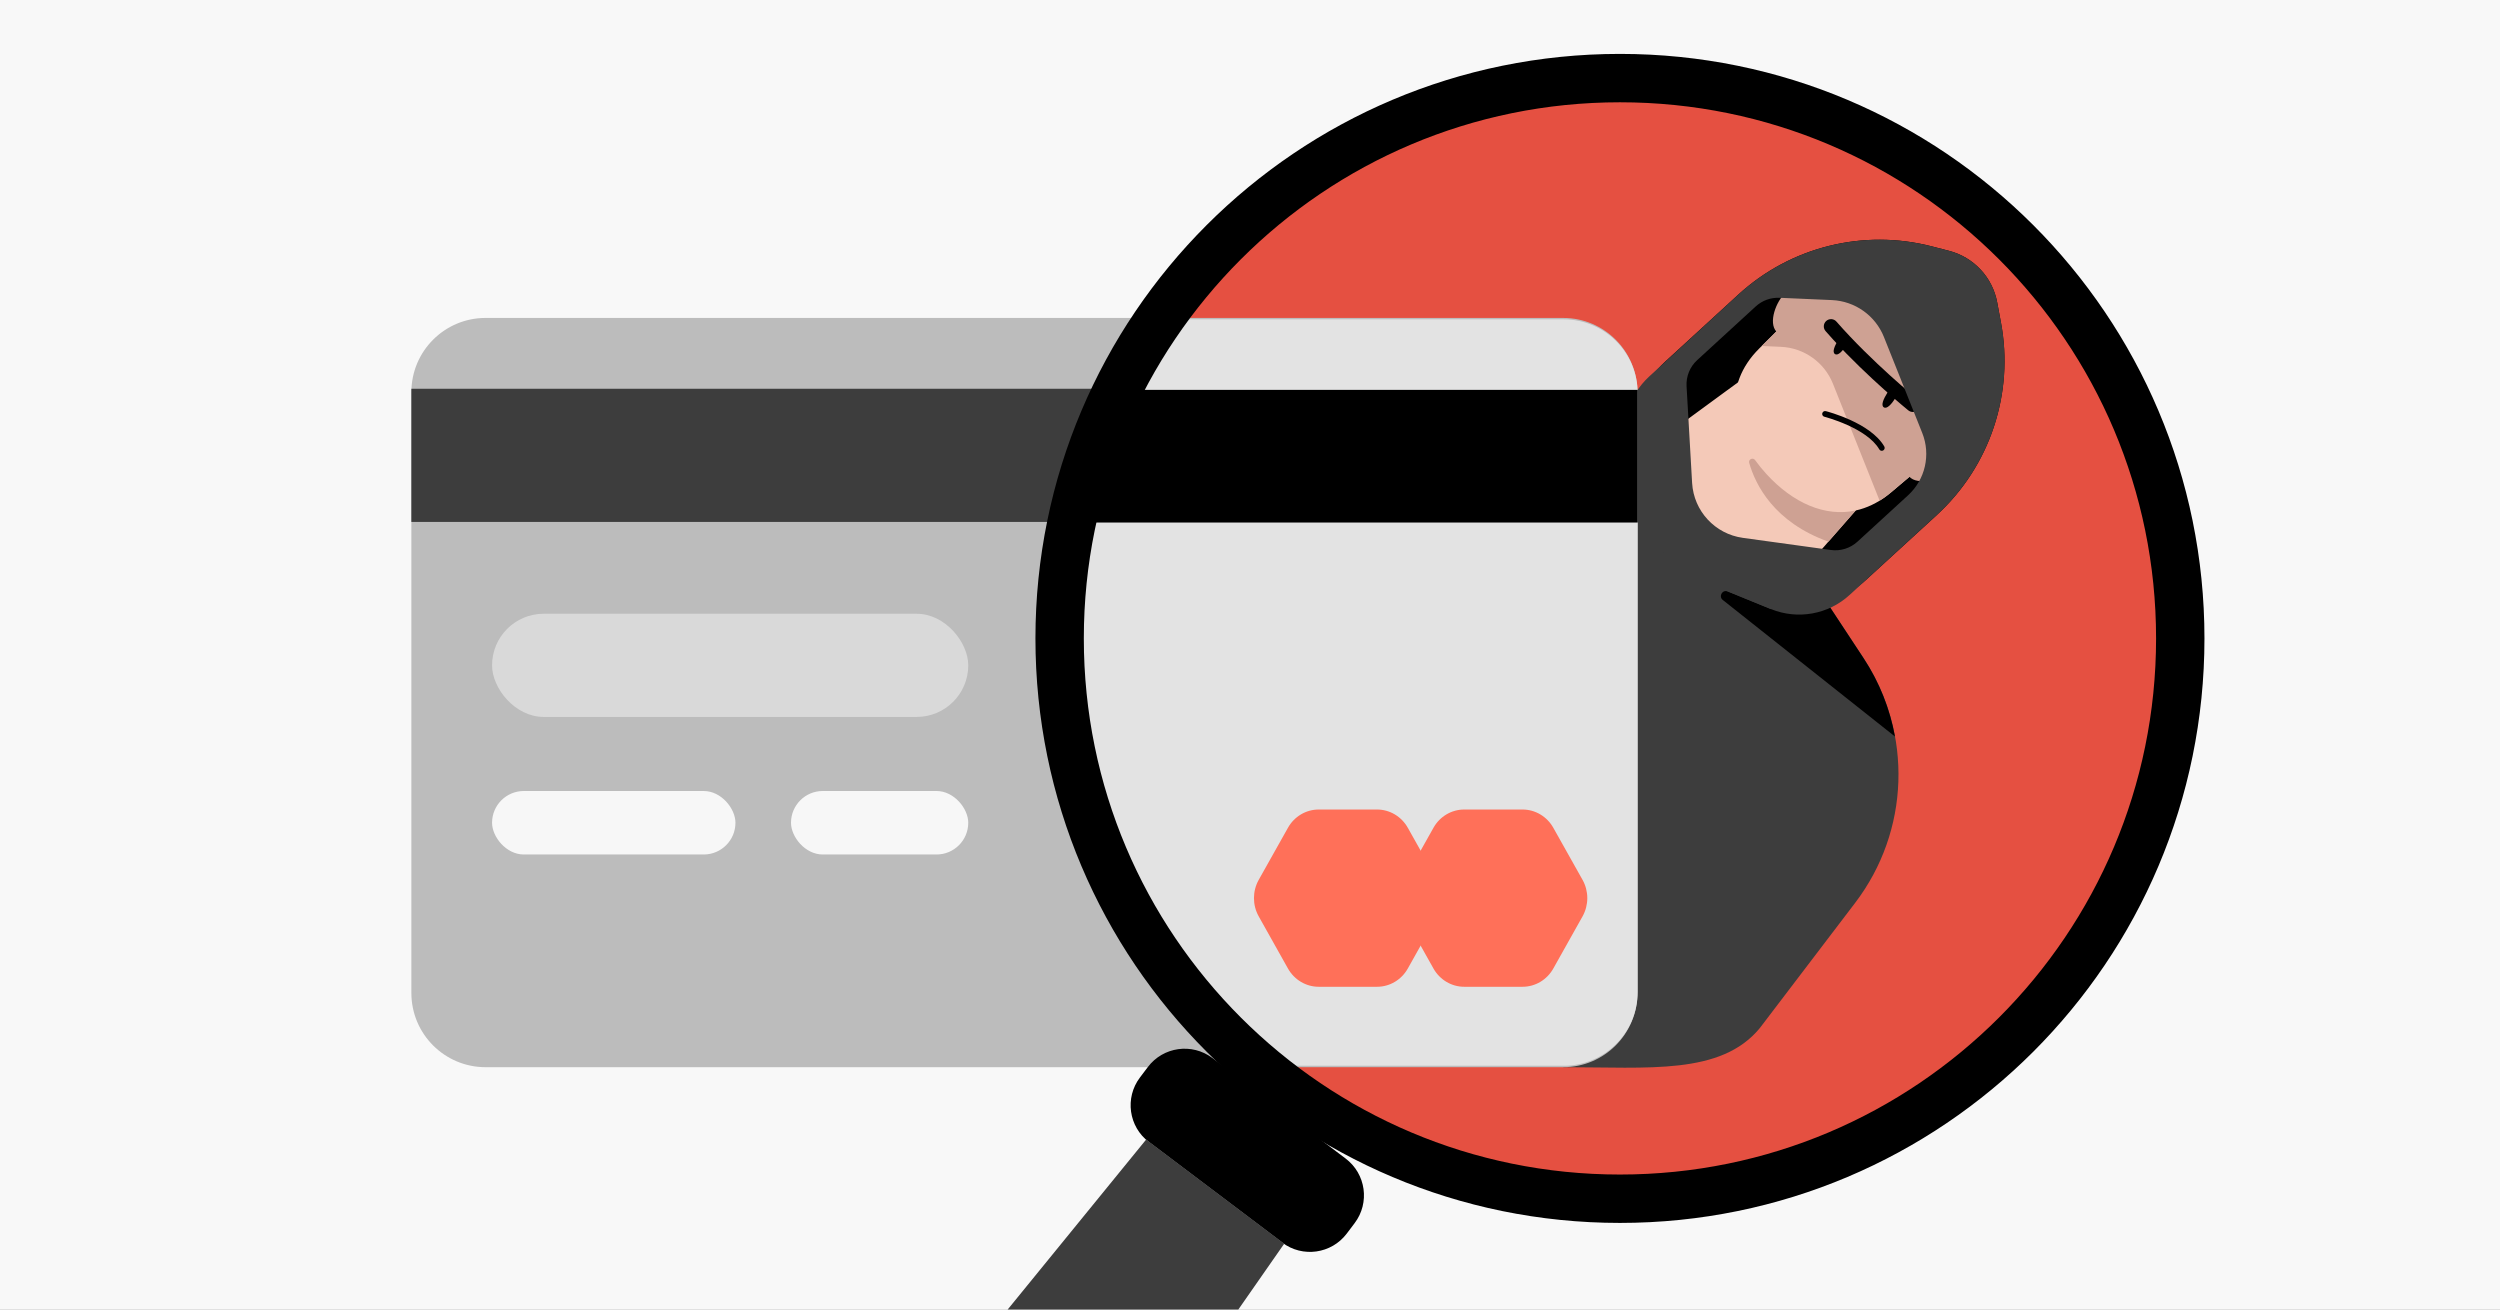 <svg fill="none" height="495" viewBox="0 0 945 495" width="945" xmlns="http://www.w3.org/2000/svg" xmlns:xlink="http://www.w3.org/1999/xlink"><rect x="0" y="0" width="945" height="495" fill="#333333" stroke="none"/><clipPath id="clip0_289_201"><path d="M0 0H945V495H0Z"/></clipPath><clipPath id="clip1_289_201"><path d="M-44-24H989.93V762.05H-44Z"/></clipPath><g clip-path="url(#clip0_289_201)"><path d="M0 0H945V495H0Z" fill="#f8f8f8"/><g clip-path="url(#clip1_289_201)"><path d="M989.93-24H-44V515.03H989.93V-24Z" fill="#f8f8f8"/><path d="M612.34 450.31C726.983 450.31 819.92 357.373 819.92 242.73 819.92 128.087 726.983 35.15 612.34 35.15 497.697 35.15 404.76 128.087 404.76 242.73 404.76 357.373 497.697 450.31 612.34 450.31Z" fill="#e55041"/><path d="M732.09 194.72 705.25 219.3C689.69 233.56 665.52 232.51 651.26 216.95L627.14 190.63C612.88 175.07 613.93 150.9 629.49 136.64L657.05 111.38C676.79 93.29 704.36 86.41 730.29 93.14L736.75 94.81C746.07 97.23 753.16 104.81 754.94 114.29L756.35 121.85C761.39 148.71 752.22 176.26 732.07 194.72H732.08 732.09Z" fill="#000000"/><path d="M665.11 234.48 612.51 177.09 679.96 127.68 720.19 171.57 665.11 234.47V234.48Z" fill="#f4c9b8"/><path d="M667.75 179.23C653.85 164.06 650.93 145.69 664.99 131.73L687.28 109.6C702.66 94.32 727.67 94.91 742.32 110.89 756.97 126.87 755.38 151.83 738.82 165.83L714.83 186.11C699.7 198.9 681.66 194.4 667.75 179.23Z" fill="#f4c9b8"/><path d="M739.99 164.79C739.6 165.14 739.21 165.49 738.8 165.83L737.38 167.03 714.82 186.11C713.4 187.31 711.96 188.36 710.5 189.26L692.86 145.07C689.62 136.94 681.92 131.48 673.17 131.1L665.93 130.78 687.26 109.6C687.71 109.16 688.16 108.73 688.62 108.3 704.09 94.36 728.08 95.37 742.3 110.88 756.52 126.39 755.43 150.62 739.98 164.78H739.99V164.79Z" fill="#cea193"/><path d="M686.42 123.3C689.89 120.12 690.13 114.71 686.95 111.23 683.76 107.75 678.36 107.51 674.88 110.7 671.4 113.89 668.31 121.91 671.5 125.39 674.69 128.87 682.95 126.48 686.42 123.29V123.3Z" fill="#cea193"/><path d="M736.63 178.07C740.1 174.89 740.34 169.48 737.15 166 733.96 162.52 728.56 162.29 725.08 165.47 721.6 168.66 718.51 176.68 721.7 180.16 724.89 183.64 733.15 181.25 736.63 178.07Z" fill="#cea193"/><g fill="#000000"><path d="M689.08 157.21C688.84 156.95 688.73 156.57 688.83 156.2 688.98 155.62 689.57 155.26 690.16 155.41 690.85 155.59 707.06 159.81 712.26 168.76 712.56 169.28 712.39 169.95 711.86 170.26 711.34 170.56 710.67 170.39 710.37 169.86 705.64 161.7 689.78 157.57 689.62 157.53 689.4 157.47 689.22 157.37 689.08 157.21Z"/><path d="M716.58 150.3C714.95 152.87 713.24 154.71 712.08 153.97 710.93 153.23 711.87 150.91 713.5 148.33 715.13 145.76 718.22 147.73 716.58 150.29V150.3Z"/><path d="M698.13 130.17C696.5 132.74 694.79 134.58 693.63 133.84 692.47 133.1 693.42 130.78 695.05 128.2 696.68 125.63 699.77 127.6 698.13 130.16V130.17Z"/><path d="M692.96 128.39C691.98 127.32 691.02 126.25 690.07 125.16 689.08 124.03 689.2 122.3 690.33 121.31 691.46 120.32 693.2 120.43 694.18 121.57 707.58 136.9 724.61 150.74 724.78 150.88 725.95 151.83 726.13 153.54 725.18 154.72 724.23 155.89 722.51 156.07 721.34 155.12 721.18 154.99 706.1 142.74 692.96 128.39Z"/></g><path d="M667.75 179.23C666.16 177.5 664.72 175.72 663.43 173.92 662.61 172.77 660.81 173.63 661.2 174.99 663.59 183.33 670.62 197.4 691.14 204.75L701.46 192.96C689.83 195.5 677.72 190.11 667.75 179.23Z" fill="#cea193"/><path d="M590.88 403.4 451.64 218.15C436.54 201.67 440.03 175.55 458.91 163.6L504.18 136.67C532.89 118.53 575.02 115.58 601.66 136.65L631.03 159.9C631.03 159.9 626.26 184.26 642.7 202.2 659.15 220.14 683.83 217.51 683.83 217.51L704.44 248.79C723.12 277.14 721.85 314.2 701.29 341.22L665.19 388.64C650.5 406.44 623.23 403.4 590.9 403.4H590.88Z" fill="#3d3d3d"/><path d="M669.38 230.24 653.07 223.58C651.07 222.76 649.51 225.43 651.2 226.78L716.29 278.4C714.4 268.04 710.46 257.96 704.42 248.79L687.77 223.52 669.37 230.25 669.38 230.24Z" fill="#000000"/><path d="M756.36 121.85 754.95 114.29C753.17 104.82 746.09 97.24 736.76 94.81L730.29 93.14C704.35 86.41 676.8 93.28 657.05 111.38L623.41 142.3C615.36 149.67 612.29 161.03 615.52 171.46L624.62 200.81C627.12 208.87 633.09 215.39 640.9 218.57L669.39 230.22C679.5 234.35 691.09 232.28 699.14 224.9L732.09 194.7C752.23 176.24 761.42 148.69 756.37 121.83H756.36V121.85ZM639.62 182.59 637.52 146C637.31 142.28 638.78 138.65 641.53 136.13L663.68 115.82C666.11 113.59 669.33 112.43 672.62 112.56L692.44 113.43C701.18 113.81 708.89 119.28 712.13 127.4L726.62 163.69C729.88 171.88 727.76 181.25 721.26 187.21L702.12 204.75C699.39 207.25 695.68 208.41 692.02 207.89L658.8 203.31C648.28 201.86 640.24 193.18 639.62 182.58V182.59Z" fill="#3d3d3d"/><path d="M590.88 120.18H183.56C168.06 120.18 155.5 132.74 155.5 148.24V375.34C155.5 390.84 168.06 403.4 183.56 403.4H590.88C606.38 403.4 618.94 390.84 618.94 375.34V148.24C618.94 132.74 606.38 120.18 590.88 120.18Z" fill="#bcbcbc"/><path d="M618.94 146.95H155.5V197.29H618.93V146.95H618.94Z" fill="#3d3d3d"/><path d="M510.86 379.72C531.17 379.72 547.64 363.25 547.64 342.94 547.64 322.63 531.17 306.16 510.86 306.16 490.55 306.16 474.08 322.63 474.08 342.94 474.08 363.25 490.55 379.72 510.86 379.72Z" fill="#2e53bb"/><path d="M563.19 380.11C583.5 380.11 599.97 363.64 599.97 343.33 599.97 323.02 583.5 306.55 563.19 306.55 542.88 306.55 526.41 323.02 526.41 343.33 526.41 363.64 542.88 380.11 563.19 380.11Z" fill="#2e53bb"/><path d="M591.11 120.72H433.5C418.06 120.72 416 167.5 411.5 188.5L398.5 244 411.5 323C411.5 338.44 461.56 402.86 477 402.86H591.1C606.54 402.86 619.05 390.35 619.05 374.91V148.67C619.05 133.23 606.54 120.72 591.1 120.72H591.11Z" fill="#e3e3e3"/><path d="M619.06 147.38H422.5L405 197.53H619.05V147.38H619.06Z" fill="#000000"/><path d="M612.34 453.12C729.314 453.12 824.14 358.294 824.14 241.32 824.14 124.346 729.314 29.52 612.34 29.52 495.366 29.52 400.54 124.346 400.54 241.32 400.54 358.294 495.366 453.12 612.34 453.12Z" stroke="#000000" stroke-miterlimit="10" stroke-width="18.29"/><path d="M508.649 437.93 458.275 399.93C450.594 394.136 439.671 395.665 433.877 403.345L430.89 407.305C425.096 414.986 426.626 425.909 434.306 431.703L484.68 469.704C492.361 475.498 503.284 473.968 509.078 466.288L512.065 462.328C517.859 454.648 516.329 443.724 508.649 437.93Z" fill="#000000"/><path d="M231.18 752.94C210.75 737.53 207.2 708.23 223.36 688.38L433.25 430.74 485.44 470.11 295.4 742.71C280.76 763.71 251.61 768.35 231.18 752.93V752.94Z" fill="#3d3d3d"/><path d="M520.541 306H498.459C493.671 306 489.236 308.632 486.842 312.913L475.796 332.587C473.401 336.856 473.401 342.132 475.796 346.39L486.842 366.087C489.236 370.356 493.671 373 498.459 373H520.541C525.329 373 529.764 370.368 532.158 366.087L543.204 346.39C545.599 342.121 545.599 336.845 543.204 332.587L532.158 312.913C529.764 308.644 525.329 306 520.541 306Z" fill="#ff7059"/><path d="M575.541 306H553.459C548.671 306 544.236 308.632 541.842 312.913L530.796 332.587C528.401 336.856 528.401 342.132 530.796 346.39L541.842 366.087C544.236 370.356 548.671 373 553.459 373H575.541C580.329 373 584.764 370.368 587.158 366.087L598.204 346.39C600.599 342.121 600.599 336.845 598.204 332.587L587.158 312.913C584.764 308.644 580.329 306 575.541 306Z" fill="#ff7059"/><rect fill="#d9d9d9" height="39" rx="19.5" width="180" x="186" y="232"/><rect fill="#f7f7f7" height="24" rx="12" width="92" x="186" y="299"/><rect fill="#f7f7f7" height="24" rx="12" width="67" x="299" y="299"/></g></g></svg>